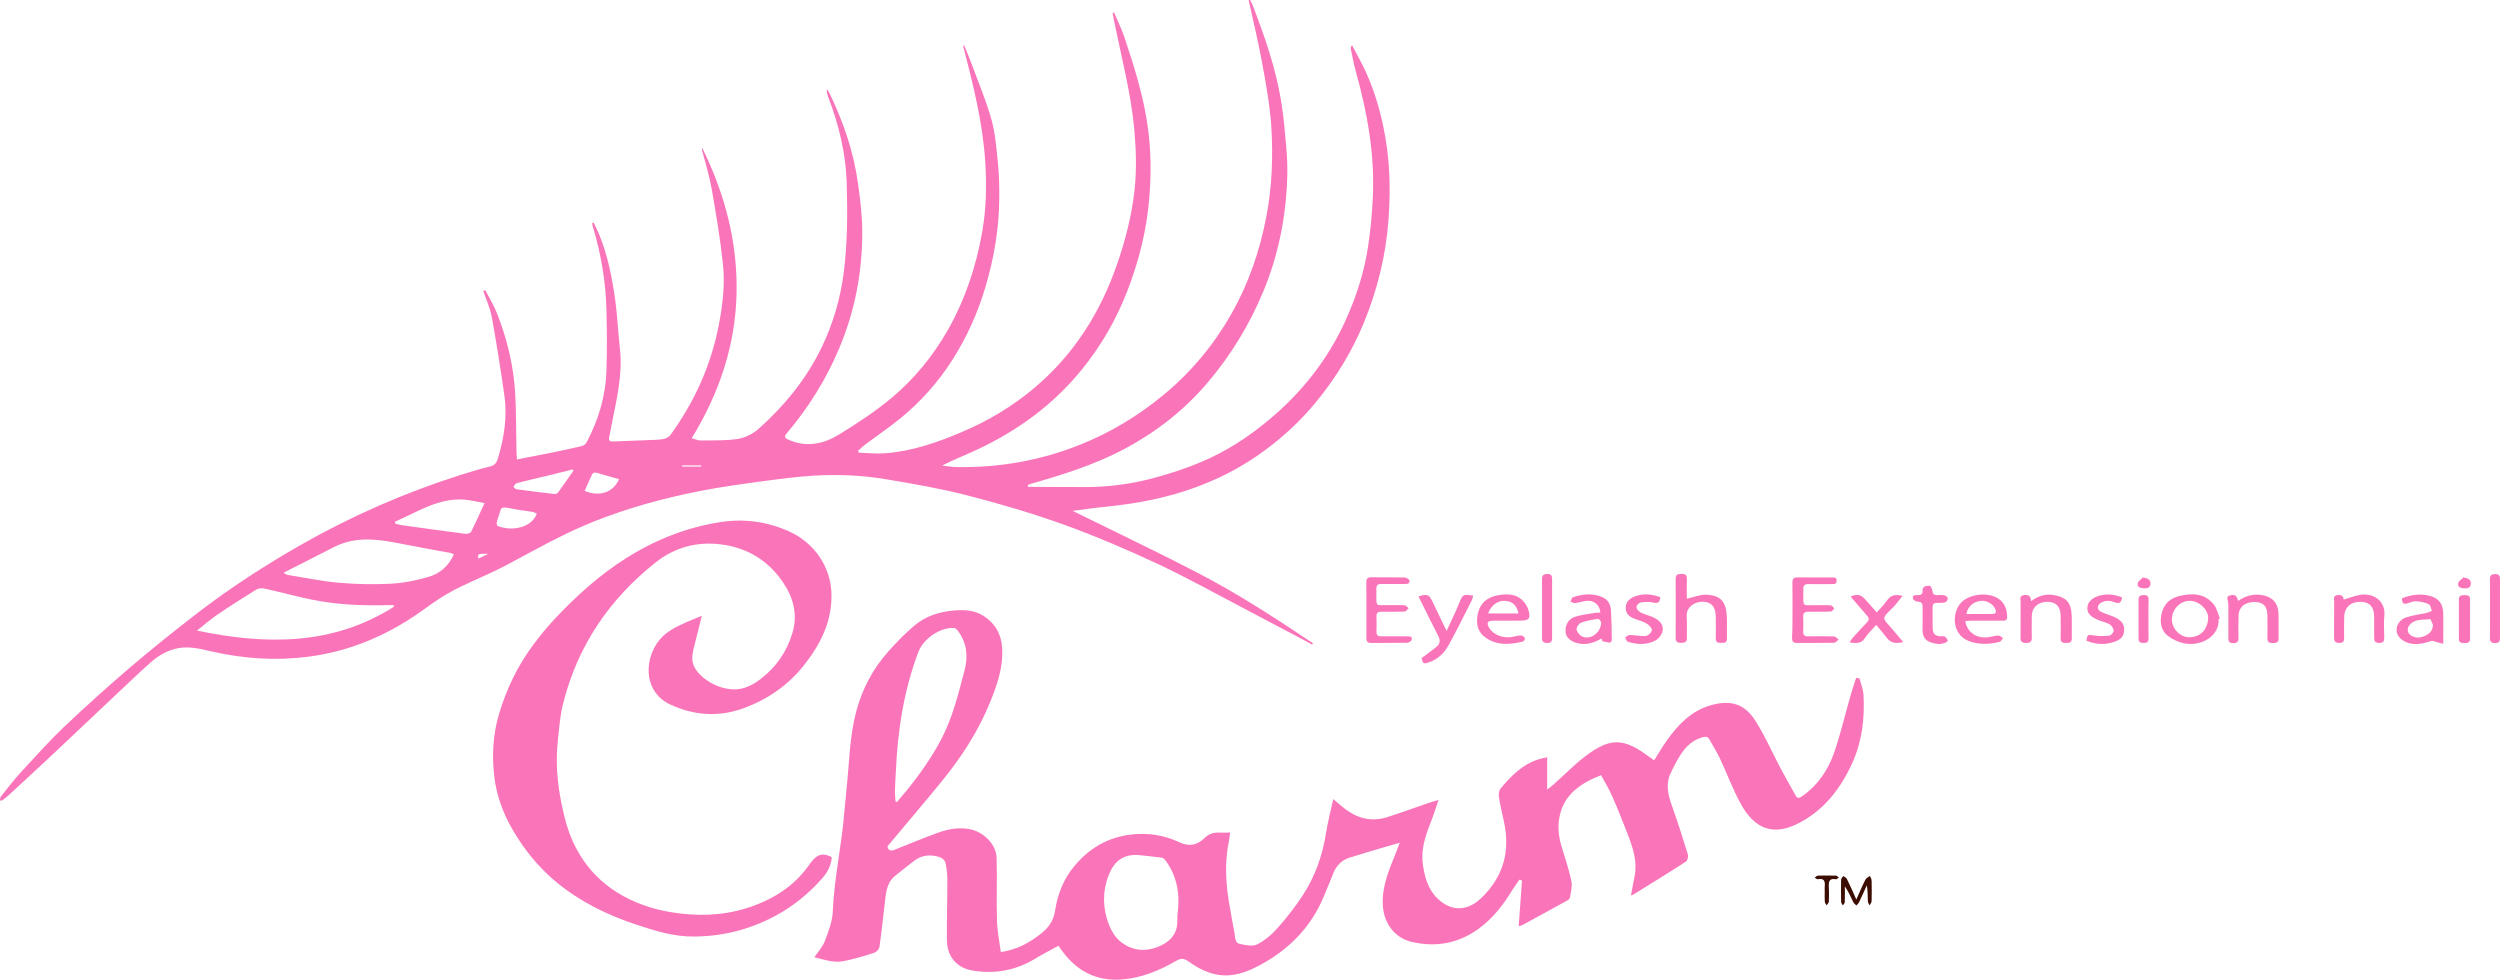 <?xml version="1.0" encoding="UTF-8"?> <!-- Generator: Adobe Illustrator 24.2.3, SVG Export Plug-In . SVG Version: 6.00 Build 0) --> <svg xmlns="http://www.w3.org/2000/svg" xmlns:xlink="http://www.w3.org/1999/xlink" id="レイヤー_1" x="0px" y="0px" viewBox="0 0 273 107" style="enable-background:new 0 0 273 107;" xml:space="preserve"> <style type="text/css"> .st0{fill:#FA74B9;} .st1{fill:#3C0C01;} </style> <g> <path class="st0" d="M52.99,31.67c0.44,0.87,0.96,1.71,1.31,2.61c1.09,2.8,1.79,5.7,1.96,8.7c0.12,2.12,0.09,4.24,0.14,6.36 c0.01,0.25,0.03,0.51,0.05,0.83c1.3-0.25,2.52-0.49,3.74-0.73c1.11-0.23,2.21-0.46,3.31-0.72c0.2-0.05,0.45-0.21,0.54-0.39 c1.3-2.44,2.09-5.04,2.18-7.8c0.08-2.26,0.06-4.52,0-6.78c-0.08-3.1-0.61-6.13-1.51-9.09c-0.03-0.09-0.03-0.19-0.04-0.29 c0.05-0.02,0.1-0.05,0.15-0.07c0.19,0.39,0.39,0.78,0.56,1.18c0.97,2.33,1.45,4.78,1.8,7.26c0.24,1.75,0.31,3.53,0.51,5.29 c0.33,2.82-0.35,5.53-0.88,8.25c-0.1,0.49-0.18,0.99-0.29,1.48c-0.08,0.33,0.06,0.46,0.37,0.45c1.29-0.04,2.58-0.09,3.87-0.15 c0.54-0.02,1.09-0.02,1.63-0.11c0.28-0.05,0.63-0.2,0.79-0.41c2.65-3.64,4.47-7.65,5.32-12.09c0.41-2.17,0.68-4.37,0.45-6.56 c-0.29-2.78-0.76-5.54-1.24-8.3c-0.25-1.41-0.69-2.78-1.04-4.16c-0.02-0.09-0.03-0.18,0.01-0.28c2.48,5.03,3.88,10.32,3.75,15.95 c-0.13,5.64-1.89,10.84-4.89,15.75c0.44,0.12,0.68,0.25,0.92,0.25c1.37-0.02,2.76,0.04,4.11-0.17c0.81-0.13,1.68-0.57,2.29-1.12 c2.84-2.54,5.22-5.46,6.88-8.91c1.23-2.56,2.02-5.26,2.39-8.09c0.42-3.28,0.43-6.57,0.33-9.86c-0.1-3.2-0.85-6.3-2-9.3 c-0.11-0.28-0.18-0.56-0.17-0.9c0.07,0.09,0.17,0.18,0.22,0.28c1.55,3.18,2.7,6.49,3.18,9.99c0.25,1.77,0.47,3.57,0.47,5.35 c0,4.38-0.81,8.61-2.52,12.67c-1.43,3.4-3.35,6.48-5.73,9.28c-0.26,0.31-0.27,0.49,0.14,0.67c2.01,0.93,3.92,0.49,5.66-0.59 c1.95-1.21,3.89-2.47,5.64-3.94c2.5-2.09,4.56-4.61,6.18-7.47c1.89-3.34,3.07-6.93,3.73-10.69c0.44-2.51,0.49-5.05,0.33-7.6 c-0.27-4.32-1.33-8.47-2.4-12.63c0-0.01,0.02-0.03,0.08-0.16c0.29,0.72,0.58,1.37,0.82,2.04c0.75,2.04,1.61,4.06,2.19,6.15 c0.43,1.58,0.54,3.25,0.71,4.89c0.12,1.22,0.14,2.46,0.13,3.69c-0.02,3.25-0.56,6.42-1.47,9.53c-0.86,2.95-2.11,5.72-3.78,8.29 c-1.5,2.32-3.34,4.36-5.47,6.12c-1.26,1.04-2.62,1.95-3.92,2.93c-0.27,0.2-0.51,0.44-0.76,0.66c0.01,0.07,0.03,0.15,0.04,0.22 c0.95,0.03,1.9,0.14,2.84,0.07c2.92-0.2,5.64-1.15,8.31-2.27c2.94-1.23,5.65-2.84,8.09-4.91c4.26-3.61,7.13-8.14,8.95-13.37 c0.94-2.69,1.65-5.44,1.95-8.28c0.23-2.19,0.16-4.38-0.04-6.58c-0.37-3.95-1.38-7.77-2.17-11.64c-0.07-0.34-0.13-0.69-0.19-1.03 c0.05-0.02,0.1-0.03,0.16-0.05c0.39,0.92,0.84,1.82,1.15,2.77c1.08,3.23,2.1,6.49,2.55,9.88c0.32,2.4,0.35,4.82,0.17,7.25 c-0.26,3.68-1.14,7.21-2.47,10.62c-1.19,3.05-2.81,5.85-4.87,8.4c-3.13,3.88-7.04,6.73-11.53,8.83c-1.24,0.58-2.52,1.07-3.78,1.72 c0.5,0.05,0.99,0.15,1.49,0.16c4.7,0.1,9.25-0.7,13.61-2.45c3.28-1.31,6.27-3.12,9.01-5.37c3.03-2.49,5.51-5.45,7.44-8.84 c1.91-3.34,3.14-6.93,3.86-10.72c0.61-3.18,0.73-6.39,0.55-9.59c-0.14-2.44-0.6-4.87-1.04-7.29c-0.41-2.25-0.96-4.48-1.45-6.72 c0.05-0.02,0.1-0.04,0.15-0.06c0.1,0.2,0.21,0.4,0.29,0.61c1.34,3.49,2.57,7.01,3.15,10.72c0.25,1.59,0.38,3.2,0.52,4.8 c0.09,1.04,0.14,2.1,0.11,3.14c-0.12,4.35-0.94,8.57-2.62,12.6c-1.51,3.64-3.54,6.97-6.1,9.98c-2.57,3.02-5.63,5.4-9.14,7.26 c-3.21,1.69-6.63,2.76-10.09,3.75c-0.13,0.04-0.25,0.09-0.38,0.14c0,0.07,0.01,0.14,0.01,0.21c2.09,0.01,4.17,0.01,6.26,0.02 c2.54,0,5.04-0.33,7.48-0.99c1.71-0.46,3.41-1.01,5.04-1.69c2.82-1.16,5.36-2.82,7.68-4.78c3.49-2.94,6.26-6.45,8.17-10.62 c1.22-2.66,2.11-5.42,2.53-8.31c0.25-1.65,0.4-3.32,0.49-4.99c0.26-4.78-0.56-9.43-1.85-14.02c-0.23-0.81-0.37-1.65-0.55-2.48 c-0.02-0.1,0.02-0.22,0.15-0.36c0.51,0.98,1.06,1.93,1.51,2.93c1.19,2.63,1.9,5.4,2.29,8.25c0.36,2.59,0.36,5.19,0.18,7.79 c-0.28,3.92-1.2,7.68-2.69,11.31c-1.28,3.12-3.02,5.96-5.15,8.58c-1.9,2.34-4.12,4.33-6.59,6.02c-2.04,1.4-4.24,2.5-6.56,3.36 c-3.2,1.19-6.52,1.81-9.9,2.15c-1.16,0.11-2.31,0.29-3.6,0.45c4.59,2.27,9.1,4.41,13.52,6.7c4.42,2.28,8.59,4.99,12.71,7.75 c-0.03,0.05-0.06,0.11-0.09,0.16c-0.3-0.17-0.61-0.34-0.91-0.51c-2.21-1.17-4.43-2.35-6.65-3.51c-3.08-1.61-6.12-3.31-9.26-4.78 c-3.36-1.57-6.78-3.04-10.27-4.3c-3.47-1.25-7.02-2.29-10.6-3.21c-2.92-0.75-5.91-1.26-8.89-1.76c-2.57-0.43-5.19-0.54-7.79-0.39 c-1.87,0.11-3.73,0.36-5.59,0.61c-2.3,0.31-4.6,0.62-6.87,1.07c-3.98,0.78-7.89,1.85-11.67,3.36c-3.3,1.32-6.36,3.07-9.47,4.73 c-1.87,0.99-3.86,1.76-5.74,2.73c-1.1,0.57-2.14,1.28-3.14,2.01c-3.84,2.8-8.04,4.66-12.79,5.27c-3.57,0.46-7.08,0.21-10.58-0.59 c-1.16-0.27-2.33-0.56-3.53-0.36c-1.19,0.2-2.21,0.8-3.09,1.58c-1.33,1.18-2.61,2.42-3.9,3.63c-2.23,2.1-4.46,4.22-6.7,6.32 c-1.63,1.53-3.28,3.05-4.93,4.57c-0.16,0.15-0.33,0.3-0.52,0.41C0.3,87.44,0.14,87.41,0,87.43C0.02,87.28,0,87.1,0.08,87 c0.74-0.93,1.47-1.88,2.27-2.75c1.52-1.65,3.02-3.32,4.64-4.87c2.34-2.22,4.74-4.38,7.2-6.48c2.44-2.08,4.94-4.09,7.48-6.04 c3.51-2.69,7.22-5.09,11.06-7.29c5.58-3.19,11.43-5.76,17.55-7.7c1.08-0.34,2.16-0.67,3.26-0.94c0.46-0.12,0.67-0.36,0.8-0.78 c0.71-2.3,1.08-4.64,0.73-7.04c-0.41-2.83-0.85-5.65-1.36-8.46c-0.18-0.98-0.61-1.91-0.93-2.86 C52.85,31.75,52.92,31.71,52.99,31.67z M43.01,66.26c0-0.06,0-0.12-0.01-0.18c-0.25,0-0.5-0.01-0.75,0 c-2.77,0.07-5.53-0.05-8.25-0.61c-1.74-0.36-3.45-0.83-5.18-1.21c-0.26-0.06-0.61-0.01-0.83,0.12c-1.44,0.89-2.87,1.8-4.27,2.75 c-0.77,0.53-1.48,1.15-2.21,1.73C29.04,70.43,36.31,70.51,43.01,66.26z M30.95,62.55c0.28,0.14,0.36,0.21,0.45,0.23 c1.85,0.3,3.69,0.68,5.55,0.85c1.91,0.17,3.84,0.21,5.75,0.11c1.37-0.07,2.76-0.36,4.08-0.74c1.25-0.35,2.22-1.19,2.78-2.46 c-0.14-0.06-0.24-0.13-0.35-0.15c-1.74-0.33-3.49-0.63-5.23-0.98c-2.56-0.51-5.1-0.93-7.57,0.36 C34.65,60.68,32.87,61.57,30.95,62.55z M43.13,56.97c0,0.06,0.01,0.13,0.01,0.2c0.23,0.06,0.45,0.14,0.68,0.17 c2.33,0.33,4.66,0.65,7,0.95c0.2,0.03,0.55-0.07,0.62-0.21c0.5-0.98,0.94-1.99,1.47-3.14c-0.82-0.14-1.51-0.33-2.22-0.38 C47.84,54.36,45.57,55.92,43.13,56.97z M62.62,51.4c-0.03-0.05-0.05-0.1-0.08-0.14c-0.95,0.24-1.9,0.48-2.85,0.71 c-1.08,0.26-2.16,0.5-3.23,0.78c-0.15,0.04-0.29,0.23-0.38,0.38c-0.02,0.03,0.18,0.28,0.29,0.29c1.37,0.19,2.75,0.36,4.13,0.52 c0.14,0.02,0.35-0.04,0.42-0.13C61.5,53.02,62.05,52.21,62.62,51.4z M58.62,56.08c-0.17-0.07-0.31-0.15-0.46-0.18 c-0.81-0.14-1.64-0.22-2.44-0.39c-1.14-0.24-0.97-0.02-1.24,0.77c-0.41,1.18-0.4,1.19,0.8,1.39 C56.52,57.87,58.18,57.38,58.62,56.08z M63.85,53.6c1.62,0.7,3.16,0.15,3.74-1.28c-0.85-0.24-1.69-0.49-2.54-0.72 c-0.11-0.03-0.33,0.07-0.38,0.17C64.39,52.36,64.13,52.97,63.85,53.6z M76.57,50.95c-0.01-0.04-0.01-0.08-0.02-0.13 c-0.69,0-1.37,0-2.06,0c0,0.04,0,0.08,0,0.13C75.19,50.95,75.88,50.95,76.57,50.95z M52.23,61c0.41-0.19,0.75-0.36,1.1-0.52 C52.19,60.45,52.17,60.46,52.23,61z"></path> <path class="st0" d="M203.05,74.07c0.15,0.59,0.4,1.17,0.44,1.76c0.15,2.57-0.14,5.09-1.21,7.46c-1.28,2.83-3.11,5.21-5.94,6.64 c-2.78,1.41-4.79,0.53-6.27-2.19c-0.87-1.59-1.5-3.31-2.27-4.95c-0.33-0.69-0.75-1.34-1.11-2.01c-0.18-0.33-0.39-0.37-0.74-0.28 c-1.09,0.29-1.84,1-2.42,1.9c-0.42,0.66-0.79,1.37-1.12,2.08c-0.55,1.21-0.24,2.39,0.19,3.58c0.62,1.75,1.19,3.52,1.73,5.29 c0.06,0.21-0.07,0.63-0.25,0.75c-1.88,1.22-3.79,2.39-5.69,3.57c-0.06,0.04-0.14,0.05-0.29,0.11c0.14-0.73,0.25-1.39,0.39-2.05 c0.33-1.62-0.16-3.12-0.73-4.59c-0.55-1.41-1.1-2.82-1.71-4.2c-0.34-0.78-0.8-1.52-1.22-2.29c-2.24,0.89-4.01,2.08-4.52,4.48 c-0.25,1.16-0.1,2.32,0.26,3.46c0.38,1.21,0.77,2.42,1.03,3.65c0.11,0.54-0.07,1.15-0.15,1.72c-0.02,0.13-0.15,0.29-0.28,0.36 c-1.64,0.91-3.29,1.81-4.94,2.71c-0.07,0.04-0.15,0.05-0.39,0.12c0.12-1.7,0.24-3.35,0.36-5c-0.09-0.03-0.18-0.06-0.28-0.09 c-0.25,0.36-0.52,0.72-0.75,1.09c-0.97,1.6-2.09,3.07-3.61,4.2c-2.25,1.67-4.75,2.14-7.46,1.49c-1.85-0.45-3-2.08-3.1-4 c-0.11-2.09,0.71-3.91,1.45-5.76c0.12-0.3,0.23-0.6,0.4-1.05c-0.74,0.21-1.36,0.39-1.98,0.57c-1.16,0.35-2.32,0.68-3.48,1.05 c-0.81,0.26-1.4,0.79-1.74,1.58c-0.49,1.15-0.91,2.33-1.45,3.46c-1.38,2.85-3.54,4.97-6.29,6.52c-1.12,0.63-2.27,1.16-3.56,1.28 c-1.71,0.16-3.17-0.51-4.51-1.46c-0.49-0.35-0.81-0.45-1.38-0.12c-1.85,1.07-3.81,1.89-5.97,2.05c-2.8,0.21-4.97-0.96-6.58-3.22 c-0.09-0.13-0.19-0.26-0.33-0.46c-0.85,0.47-1.71,0.9-2.53,1.4c-2.13,1.3-4.43,1.71-6.87,1.3c-1.71-0.29-2.76-1.52-2.78-3.31 c-0.02-2.16,0.05-4.32,0.05-6.49c0-0.64-0.06-1.29-0.19-1.92c-0.05-0.24-0.31-0.53-0.54-0.62c-1-0.37-1.99-0.31-2.87,0.34 c-0.71,0.53-1.39,1.1-2.09,1.65c-0.76,0.6-0.96,1.46-1.07,2.36c-0.21,1.8-0.4,3.6-0.65,5.39c-0.03,0.25-0.33,0.58-0.57,0.66 c-1.11,0.36-2.23,0.7-3.38,0.92c-1.07,0.21-2.1-0.17-3.16-0.43c0.42-0.63,0.91-1.15,1.14-1.76c0.39-1.05,0.83-2.15,0.87-3.24 c0.12-2.79,0.61-5.52,0.98-8.27c0.23-1.69,0.34-3.41,0.52-5.11c0.31-2.84,0.32-5.72,1.07-8.5c0.65-2.42,1.79-4.59,3.45-6.46 c0.91-1.03,1.87-2.02,2.92-2.9c1.23-1.04,2.76-1.5,4.35-1.63c1.11-0.09,2.22-0.03,3.21,0.62c1.24,0.82,1.89,1.96,1.99,3.42 c0.15,2.12-0.54,4.07-1.31,5.98c-1.3,3.19-3.15,6.04-5.32,8.69c-1.94,2.37-3.92,4.7-5.89,7.05c0.1,0.47,0.36,0.55,0.79,0.37 c1.55-0.62,3.1-1.26,4.68-1.84c1.12-0.41,2.27-0.63,3.5-0.41c1.47,0.27,2.9,1.62,2.95,3.12c0.07,2.3-0.03,4.6,0.04,6.9 c0.03,1.13,0.27,2.26,0.42,3.41c1.81-0.28,3.2-1.05,4.5-2.11c0.82-0.67,1.27-1.4,1.43-2.46c0.27-1.73,0.9-3.36,2.03-4.74 c1.61-1.97,3.63-3.2,6.21-3.52c1.89-0.23,3.66,0.05,5.36,0.85c1.03,0.48,1.91,0.31,2.71-0.47c0.42-0.41,0.93-0.63,1.53-0.6 c0.4,0.02,0.8,0,1.27,0c-0.04,0.28-0.06,0.57-0.12,0.86c-0.48,2.24-0.37,4.49-0.01,6.73c0.19,1.15,0.41,2.3,0.62,3.45 c0.08,0.44,0.02,1.03,0.61,1.13c0.61,0.11,1.37,0.29,1.85,0.04c0.84-0.43,1.61-1.08,2.24-1.8c1-1.13,1.94-2.33,2.76-3.59 c1.35-2.07,2.15-4.37,2.53-6.82c0.19-1.19,0.5-2.36,0.78-3.66c0.47,0.4,0.87,0.75,1.28,1.07c1.37,1.05,2.89,1.43,4.56,0.92 c1.44-0.45,2.86-0.98,4.29-1.47c0.39-0.14,0.8-0.25,1.37-0.43c-0.25,0.73-0.42,1.31-0.64,1.88c-0.62,1.62-1.31,3.24-1.09,5.03 c0.2,1.64,0.68,3.2,2.05,4.23c1.42,1.07,2.98,0.88,4.33-0.41c2.43-2.32,3.21-5.14,2.48-8.4c-0.2-0.91-0.41-1.81-0.55-2.73 c-0.04-0.27,0.03-0.64,0.19-0.84c1.17-1.4,2.44-2.7,4.28-3.23c0.23-0.07,0.46-0.11,0.81-0.19c0,1.15,0,2.25,0,3.53 c0.35-0.28,0.55-0.42,0.74-0.59c1.13-1.01,2.19-2.1,3.39-3.02c2.74-2.1,4.24-2.05,7.01,0.04c0.16,0.12,0.33,0.22,0.55,0.37 c0.47-0.75,0.89-1.47,1.38-2.16c1.21-1.71,2.64-3.2,4.71-3.82c2.35-0.7,3.83-0.1,4.96,1.67c1.06,1.66,1.85,3.49,2.77,5.24 c0.52,0.98,1.08,1.93,1.61,2.9c0.2,0.37,0.39,0.33,0.71,0.11c1.71-1.19,2.83-2.84,3.5-4.75c0.73-2.11,1.23-4.3,1.85-6.44 c0.17-0.59,0.38-1.18,0.57-1.76C202.85,74.07,202.95,74.07,203.05,74.07z M97.8,87.56c0.05,0,0.1,0.01,0.16,0.01 c0.32-0.38,0.64-0.76,0.96-1.14c1.44-1.77,2.76-3.62,3.83-5.64c1.27-2.39,1.9-5.01,2.58-7.59c0.4-1.51,0.26-3.01-0.74-4.32 c-0.1-0.13-0.26-0.3-0.39-0.31c-1.53-0.08-3.37,1.16-3.93,2.66c-1.57,4.17-2.24,8.51-2.44,12.94c-0.03,0.7-0.09,1.41-0.1,2.11 C97.71,86.71,97.77,87.14,97.8,87.56z M124.23,93.36c-1.71-0.06-2.62,0.8-3.17,2.23c-0.69,1.78-0.65,3.61,0.03,5.37 c0.26,0.67,0.68,1.38,1.23,1.83c1.33,1.09,2.89,1.2,4.44,0.47c1.14-0.53,1.84-1.42,1.81-2.76c-0.01-0.26,0-0.53,0.03-0.79 c0.26-2.05-0.05-3.98-1.28-5.69c-0.11-0.15-0.28-0.33-0.44-0.36C125.99,93.54,125.11,93.46,124.23,93.36z"></path> <path class="st0" d="M90.83,93.6c-0.07,0.89-0.43,1.61-0.99,2.25c-2.42,2.78-5.41,4.67-8.95,5.7c-1.66,0.48-3.34,0.7-5.07,0.72 c-2.21,0.03-4.26-0.62-6.31-1.29c-3.15-1.04-6.1-2.48-8.68-4.59c-1.94-1.59-3.51-3.5-4.78-5.66c-1.08-1.83-1.82-3.79-2.07-5.9 c-0.28-2.32-0.15-4.63,0.52-6.89c0.82-2.73,2.04-5.27,3.75-7.55c0.72-0.97,1.49-1.91,2.31-2.79c2.37-2.52,4.92-4.83,7.86-6.68 c3.19-2,6.62-3.36,10.34-3.92c2.53-0.38,5-0.04,7.34,1c2.76,1.21,4.67,3.86,4.7,6.98c0.03,2.96-1.22,5.39-2.97,7.62 c-1.71,2.18-3.92,3.72-6.5,4.69c-2.75,1.04-5.5,0.87-8.12-0.35c-2.82-1.31-2.89-4.55-1.48-6.68c0.79-1.2,2.01-1.77,3.25-2.33 c0.47-0.21,0.96-0.39,1.66-0.68c-0.23,0.93-0.43,1.7-0.62,2.48c-0.14,0.58-0.32,1.16-0.4,1.76c-0.15,1.05,0.38,1.83,1.14,2.47 c0.94,0.78,2.05,1.25,3.26,1.32c1.14,0.06,2.15-0.45,3.05-1.14c1.7-1.31,2.86-2.98,3.47-5.04c0.61-2.07,0.07-3.92-1.11-5.62 c-1.63-2.35-3.93-3.7-6.75-4.04c-2.59-0.32-5.01,0.34-7.06,1.96c-5.08,4.02-8.55,9.13-10.13,15.44c-0.34,1.34-0.43,2.74-0.58,4.12 c-0.31,2.8,0.07,5.56,0.74,8.27c0.99,4.03,3.29,7.12,7.07,8.96c2.07,1.01,4.28,1.49,6.59,1.66c2.85,0.21,5.56-0.24,8.13-1.41 c1.94-0.88,3.6-2.14,4.85-3.9c0.16-0.23,0.33-0.46,0.52-0.67C89.41,93.23,89.96,93.16,90.83,93.6z"></path> <path class="st0" d="M184.2,65.38c0.79-0.17,1.47-0.47,2.14-0.44c1.56,0.08,2.14,0.75,2.23,2.36c0.04,0.81,0,1.62,0.01,2.42 c0.01,0.49-0.3,0.48-0.64,0.48c-0.35,0.01-0.59-0.06-0.58-0.49c0.02-0.79,0.01-1.58,0-2.36c-0.01-1.11-0.49-1.64-1.48-1.64 c-0.81,0-1.78,0.58-1.69,1.64c0.06,0.76-0.01,1.53,0.02,2.3c0.02,0.5-0.25,0.54-0.65,0.55c-0.4,0-0.58-0.12-0.58-0.55 c0.01-2.14,0.02-4.28,0-6.42c0-0.49,0.24-0.56,0.64-0.56c0.4,0,0.6,0.1,0.59,0.55C184.18,63.96,184.2,64.7,184.2,65.38z"></path> <path class="st0" d="M195.74,66.63c0-0.99,0.01-1.98-0.01-2.97c-0.01-0.43,0.12-0.62,0.58-0.61c1.23,0.02,2.47,0.01,3.7,0.01 c0.26,0,0.56-0.04,0.55,0.37c-0.01,0.41-0.32,0.35-0.57,0.35c-0.83,0.01-1.66,0.02-2.49,0c-0.41-0.01-0.59,0.13-0.58,0.56 c0.05,2.14-0.31,1.7,1.68,1.75c0.44,0.01,0.89-0.02,1.33,0.02c0.14,0.01,0.25,0.22,0.38,0.34c-0.13,0.12-0.25,0.33-0.39,0.33 c-0.81,0.03-1.62,0.03-2.43,0.02c-0.41-0.01-0.6,0.13-0.58,0.56c0.02,0.52,0.02,1.05,0,1.58c-0.02,0.43,0.18,0.56,0.58,0.55 c0.93-0.02,1.86-0.02,2.79,0.01c0.17,0.01,0.34,0.22,0.5,0.34c-0.17,0.12-0.33,0.34-0.5,0.35c-1.36,0.03-2.71,0.01-4.07,0.02 c-0.41,0-0.52-0.18-0.52-0.55C195.75,68.65,195.74,67.64,195.74,66.63z"></path> <path class="st0" d="M149.21,66.59c0-0.99,0.01-1.98-0.01-2.97c-0.01-0.41,0.13-0.59,0.56-0.58c1.21,0.02,2.43-0.01,3.64,0.02 c0.18,0,0.47,0.19,0.5,0.33c0.09,0.39-0.25,0.38-0.51,0.38c-0.85,0-1.7,0.01-2.55,0c-0.38-0.01-0.55,0.13-0.54,0.53 c0.04,2.19-0.31,1.73,1.65,1.78c0.49,0.01,0.97-0.02,1.46,0.02c0.14,0.01,0.27,0.21,0.41,0.32c-0.14,0.13-0.28,0.36-0.42,0.36 c-0.85,0.04-1.7,0.03-2.55,0.02c-0.38-0.01-0.56,0.13-0.54,0.53c0.02,0.55,0.02,1.09,0,1.64c-0.01,0.4,0.17,0.53,0.55,0.52 c0.93-0.01,1.86,0,2.79,0c0.27,0,0.6-0.01,0.51,0.38c-0.03,0.14-0.33,0.32-0.51,0.32c-1.29,0.03-2.59,0-3.89,0.02 c-0.44,0.01-0.56-0.18-0.55-0.58C149.22,68.62,149.21,67.6,149.21,66.59z"></path> <path class="st0" d="M242.27,67.6c0.12,1.82-1.81,2.99-3.67,2.67c-0.64-0.11-1.32-0.41-1.84-0.81c-0.86-0.66-0.94-1.66-0.66-2.65 c0.27-0.91,0.92-1.49,1.86-1.72c1.43-0.34,2.8-0.33,3.8,0.94c0.33,0.41,0.44,0.99,0.65,1.5C242.37,67.56,242.32,67.58,242.27,67.6z M237.17,67.64c-0.01,1.01,0.91,1.97,1.92,1.95c1.26-0.02,1.95-0.89,2.04-1.99c0.09-1.01-1.01-2.01-2.04-1.99 C238.04,65.63,237.18,66.54,237.17,67.64z"></path> <path class="st0" d="M214.61,67.82c0.19,1.26,1.3,1.97,2.61,1.75c0.34-0.05,0.67-0.17,1.01-0.17c0.17,0,0.33,0.18,0.5,0.28 c-0.12,0.14-0.21,0.37-0.35,0.41c-1.15,0.27-2.29,0.35-3.44-0.11c-1.91-0.77-1.83-3.39-0.56-4.38c1.01-0.78,2.81-0.93,3.87-0.21 c0.69,0.47,0.93,1.19,0.93,2c0,0.39-0.27,0.39-0.54,0.39c-1.11,0-2.22,0-3.34,0C215.08,67.78,214.87,67.81,214.61,67.82z M214.73,67.05c1,0,1.94,0.01,2.89-0.01c0.42-0.01,0.36-0.29,0.25-0.56c-0.2-0.5-0.96-0.94-1.53-0.87 C215.5,65.7,214.89,66.2,214.73,67.05z"></path> <path class="st0" d="M164.72,67.78c-0.57,0-1.13-0.01-1.7,0c-0.59,0.01-0.71,0.24-0.42,0.76c0.4,0.72,1.49,1.19,2.43,1.03 c0.36-0.06,0.71-0.17,1.07-0.18c0.15,0,0.33,0.17,0.43,0.31c0.03,0.04-0.11,0.32-0.21,0.35c-1.38,0.35-2.77,0.46-4.02-0.37 c-0.95-0.63-1.16-1.58-0.92-2.67c0.25-1.15,1.02-1.78,2.11-1.99c1.07-0.21,2.15-0.22,2.94,0.73c0.2,0.24,0.37,0.54,0.46,0.83 c0.29,0.95,0.1,1.19-0.88,1.19C165.57,67.78,165.15,67.78,164.72,67.78z M162.5,66.99c1.14,0,2.22,0,3.31,0 c-0.18-0.92-0.66-1.34-1.54-1.38C163.55,65.57,162.79,66.14,162.5,66.99z"></path> <path class="st0" d="M266.8,70.31c-0.47-0.13-0.85-0.24-1.22-0.34c-0.8,0.24-1.64,0.53-2.59,0.24c-0.71-0.22-1.22-0.7-1.28-1.29 c-0.06-0.58,0.31-1.25,1.01-1.49c0.71-0.25,1.48-0.33,2.22-0.49c0.21-0.05,0.41-0.15,0.62-0.23c-0.1-0.25-0.14-0.64-0.32-0.72 c-0.42-0.2-0.9-0.3-1.37-0.33c-0.31-0.02-0.63,0.1-0.93,0.21c-0.53,0.19-0.65-0.06-0.64-0.54c1.01-0.39,2.02-0.54,3.07-0.25 c0.92,0.25,1.39,0.83,1.43,1.85C266.83,67.98,266.8,69.05,266.8,70.31z M265.67,68.21c-0.1-0.21-0.24-0.62-0.31-0.61 c-0.75,0.13-1.61-0.06-2.21,0.62c-0.33,0.37-0.3,0.89,0.11,1.16c0.52,0.34,1.08,0.29,1.62,0.02 C265.35,69.17,265.68,68.83,265.67,68.21z"></path> <path class="st0" d="M174.9,69.72c-0.91,0.52-1.77,0.77-2.74,0.49c-0.71-0.21-1.15-0.62-1.2-1.2c-0.06-0.76,0.31-1.43,1.04-1.66 c0.67-0.21,1.37-0.29,2.06-0.41c0.23-0.04,0.47-0.03,0.7-0.05c-0.06-0.89-0.78-1.42-1.66-1.26c-0.38,0.07-0.75,0.19-1.12,0.23 c-0.15,0.02-0.32-0.11-0.48-0.17c0.08-0.16,0.13-0.42,0.25-0.46c1.09-0.38,2.21-0.48,3.29,0.01c0.58,0.26,0.84,0.81,0.88,1.43 c0.06,1.07,0.08,2.14,0.09,3.21c0,0.1-0.14,0.3-0.2,0.3c-0.28-0.02-0.56-0.09-0.83-0.17C174.94,69.99,174.93,69.83,174.9,69.72z M174.85,67.94c-0.04-0.05-0.21-0.38-0.33-0.36c-0.63,0.08-1.27,0.2-1.87,0.42c-0.23,0.09-0.51,0.49-0.49,0.71 c0.03,0.28,0.3,0.63,0.56,0.77C173.61,69.95,174.84,69.14,174.85,67.94z"></path> <path class="st0" d="M221.78,65.65c0.77-0.56,1.55-0.82,2.43-0.68c1.41,0.22,1.96,0.81,2.02,2.25c0.03,0.83-0.01,1.66,0.01,2.48 c0.01,0.47-0.26,0.51-0.62,0.51c-0.38,0-0.62-0.07-0.6-0.53c0.02-0.83,0.01-1.66,0-2.48c-0.02-1-0.53-1.49-1.5-1.48 c-0.97,0.01-1.64,0.63-1.65,1.54c-0.01,0.79-0.02,1.58,0,2.36c0.01,0.46-0.17,0.59-0.61,0.59c-0.42,0-0.63-0.11-0.62-0.58 c0.02-1.29,0-2.59,0.01-3.88c0-0.28-0.17-0.69,0.35-0.76C221.45,64.93,221.8,65.02,221.78,65.65z"></path> <path class="st0" d="M154.9,65.13c0.93-0.3,1.14-0.22,1.49,0.49c0.51,1.05,1.01,2.11,1.58,3.29c0.38-0.84,0.73-1.57,1.06-2.31 c0.19-0.42,0.34-0.86,0.55-1.28c0.29-0.59,0.78-0.28,1.29-0.29c-0.06,0.21-0.07,0.37-0.14,0.5c-0.83,1.64-1.64,3.29-2.53,4.9 c-0.47,0.86-1.16,1.55-2.13,1.88c-0.63,0.22-0.65,0.21-0.84-0.44c0.55-0.41,1.1-0.8,1.63-1.23c0.4-0.32,0.45-0.71,0.2-1.19 c-0.63-1.2-1.22-2.42-1.82-3.63C155.12,65.62,155.02,65.4,154.9,65.13z"></path> <path class="st0" d="M244.4,65.62c0.82-0.56,1.66-0.79,2.6-0.64c1.12,0.18,1.77,0.85,1.81,1.99c0.03,0.91-0.01,1.82,0.01,2.73 c0.01,0.47-0.24,0.52-0.61,0.52c-0.37,0-0.62-0.06-0.61-0.52c0.02-0.83,0.01-1.66,0-2.48c-0.01-1-0.43-1.46-1.35-1.48 c-1.05-0.03-1.76,0.53-1.8,1.45c-0.03,0.83-0.02,1.66-0.01,2.48c0.01,0.43-0.17,0.56-0.58,0.56c-0.4,0-0.53-0.17-0.52-0.55 c0.01-1.11,0-2.22,0-3.33c0-0.2,0-0.41-0.03-0.6c-0.04-0.28-0.27-0.61,0.21-0.73C244.04,64.88,244.25,65.02,244.4,65.62z"></path> <path class="st0" d="M255.93,65.48c0.63-0.19,1.17-0.4,1.73-0.51c1.59-0.29,2.87,0.74,2.71,2.27c-0.08,0.76-0.02,1.53-0.01,2.3 c0,0.38-0.01,0.66-0.53,0.67c-0.54,0.01-0.58-0.28-0.57-0.69c0.01-0.73,0.01-1.46,0-2.18c-0.02-1.07-0.49-1.6-1.45-1.62 c-1.08-0.03-1.78,0.57-1.82,1.59c-0.03,0.75-0.02,1.5-0.01,2.24c0,0.38-0.01,0.66-0.53,0.66c-0.54,0.01-0.57-0.29-0.57-0.69 c0.01-1.27,0-2.55,0.01-3.82c0-0.27-0.14-0.64,0.34-0.71C255.66,64.93,255.9,65.09,255.93,65.48z"></path> <path class="st0" d="M204.88,68.24c-0.45,0.52-0.91,0.94-1.23,1.44c-0.42,0.67-0.98,0.55-1.69,0.47c0.16-0.22,0.25-0.39,0.38-0.53 c0.5-0.55,1-1.1,1.52-1.64c0.23-0.24,0.29-0.45,0.04-0.73c-0.61-0.69-1.2-1.4-1.81-2.1c0.67-0.31,1.12-0.23,1.55,0.26 c0.41,0.47,0.83,0.93,1.3,1.46c0.38-0.43,0.79-0.81,1.1-1.27c0.42-0.63,0.95-0.73,1.72-0.53c-0.32,0.4-0.59,0.75-0.88,1.09 c-0.13,0.15-0.28,0.29-0.43,0.43c-0.91,0.91-0.9,0.9-0.03,1.86c0.47,0.52,0.9,1.07,1.41,1.67c-0.73,0.15-1.31,0.15-1.76-0.43 C205.72,69.22,205.32,68.77,204.88,68.24z"></path> <path class="st0" d="M181.32,65.22c-0.07,0.5-0.23,0.72-0.79,0.58c-0.44-0.11-0.94-0.07-1.4,0c-0.18,0.03-0.44,0.33-0.43,0.49 c0.01,0.2,0.23,0.47,0.42,0.57c0.43,0.22,0.91,0.34,1.35,0.52c0.87,0.37,1.3,1.02,1.03,1.71c-0.12,0.33-0.41,0.67-0.71,0.84 c-0.98,0.52-2.02,0.48-3.05,0.14c-0.13-0.04-0.18-0.31-0.27-0.48c0.17-0.09,0.34-0.25,0.51-0.25c0.59,0.01,1.19,0.16,1.77,0.1 c0.24-0.02,0.63-0.41,0.63-0.64c0-0.25-0.33-0.57-0.59-0.72c-0.41-0.24-0.9-0.35-1.35-0.53c-0.57-0.23-0.96-0.59-0.91-1.27 c0.05-0.67,0.53-0.98,1.07-1.18C179.5,64.78,180.4,64.88,181.32,65.22z"></path> <path class="st0" d="M231.73,65.23c-0.07,0.59-0.33,0.74-0.84,0.53c-0.48-0.2-0.98-0.21-1.45,0.06c-0.46,0.27-0.5,0.73-0.02,0.98 c0.42,0.22,0.9,0.34,1.35,0.53c0.69,0.29,1.26,0.71,1.19,1.54c-0.04,0.54-0.31,0.89-0.74,1.08c-1.12,0.5-2.25,0.48-3.38,0.02 c0.1-0.71,0.16-0.69,0.8-0.58c0.55,0.09,1.14,0.08,1.7,0.02c0.18-0.02,0.46-0.34,0.47-0.53c0-0.23-0.19-0.53-0.39-0.67 c-0.27-0.19-0.63-0.26-0.95-0.38c-0.11-0.04-0.23-0.07-0.34-0.12c-0.93-0.39-1.26-0.8-1.18-1.47c0.07-0.62,0.72-1.1,1.59-1.26 C230.31,64.83,231.02,64.97,231.73,65.23z"></path> <path class="st0" d="M211.75,70.34c-1.19-0.16-1.86-0.42-1.81-1.76c0.03-0.75-0.01-1.49,0.01-2.24c0.01-0.42-0.1-0.64-0.57-0.64 c-0.17,0-0.46-0.19-0.49-0.34c-0.08-0.39,0.26-0.38,0.52-0.37c0.33,0.01,0.55-0.09,0.53-0.47c-0.02-0.54,0.42-0.54,0.76-0.56 c0.1-0.01,0.3,0.34,0.32,0.54c0.03,0.37,0.18,0.5,0.53,0.49c0.26-0.01,0.53-0.04,0.78,0.02c0.15,0.03,0.37,0.22,0.37,0.33 c0,0.15-0.16,0.4-0.29,0.43c-0.28,0.08-0.6,0.06-0.9,0.06c-0.33,0-0.47,0.14-0.47,0.47c0.01,0.77-0.01,1.53,0.01,2.3 c0.02,0.63,0.27,0.86,0.9,0.88c0.14,0,0.32-0.04,0.42,0.03c0.15,0.1,0.26,0.26,0.34,0.43c0.02,0.04-0.18,0.22-0.31,0.26 C212.17,70.28,211.93,70.3,211.75,70.34z"></path> <path class="st0" d="M169.49,66.45c0,1.07-0.01,2.14,0,3.21c0,0.37-0.11,0.55-0.52,0.55c-0.4,0-0.59-0.12-0.58-0.55 c0.01-2.14,0.01-4.29,0-6.43c0-0.43,0.18-0.55,0.58-0.55c0.41,0,0.52,0.18,0.52,0.55C169.48,64.3,169.49,65.37,169.49,66.45z"></path> <path class="st0" d="M271.91,66.45c0-1.07,0.01-2.14-0.01-3.21c-0.01-0.43,0.18-0.55,0.58-0.55c0.41,0,0.52,0.18,0.52,0.55 c-0.01,2.14-0.01,4.29,0,6.43c0,0.37-0.11,0.55-0.52,0.55c-0.4,0-0.59-0.12-0.58-0.55C271.92,68.59,271.91,67.52,271.91,66.45z"></path> <path class="st0" d="M268.51,67.54c0-0.69,0.01-1.38,0-2.06c-0.01-0.49,0.29-0.49,0.64-0.49c0.35,0,0.59,0.06,0.58,0.49 c-0.01,1.42-0.01,2.83,0,4.25c0.01,0.49-0.3,0.48-0.64,0.49c-0.35,0-0.59-0.05-0.58-0.49C268.52,69,268.51,68.27,268.51,67.54z"></path> <path class="st0" d="M234.61,67.59c0,0.71-0.01,1.42,0.01,2.12c0.01,0.42-0.2,0.51-0.56,0.5c-0.34,0-0.53-0.09-0.53-0.47 c0.01-1.42,0.01-2.83,0-4.25c0-0.42,0.2-0.5,0.57-0.51c0.4-0.01,0.54,0.15,0.53,0.54C234.59,66.21,234.61,66.9,234.61,67.59z"></path> <path class="st1" d="M202.71,98.23c0.37-0.82,0.65-1.51,0.99-2.17c0.09-0.17,0.32-0.27,0.49-0.41c0.07,0.17,0.19,0.34,0.19,0.51 c0.02,0.75,0.02,1.49,0,2.24c0,0.16-0.15,0.31-0.23,0.47c-0.06-0.15-0.17-0.29-0.18-0.44c-0.02-0.58-0.01-1.16-0.11-1.76 c-0.28,0.62-0.55,1.23-0.85,1.85c-0.06,0.13-0.19,0.24-0.29,0.36c-0.12-0.12-0.27-0.22-0.34-0.36c-0.28-0.58-0.53-1.16-0.92-1.73 c0,0.57,0.01,1.14-0.01,1.72c0,0.12-0.13,0.24-0.21,0.36c-0.07-0.13-0.19-0.25-0.19-0.38c-0.02-0.81-0.02-1.62,0-2.42 c0-0.14,0.15-0.27,0.23-0.41c0.13,0.1,0.32,0.17,0.39,0.3C202.02,96.65,202.33,97.37,202.71,98.23z"></path> <path class="st1" d="M199.26,97.45c0-0.22-0.02-0.45,0-0.66c0.06-0.57-0.07-0.91-0.75-0.78c-0.1,0.02-0.23-0.1-0.34-0.16 c0.11-0.08,0.22-0.23,0.34-0.23c0.66-0.02,1.33-0.02,1.99,0c0.1,0,0.2,0.14,0.3,0.21c-0.11,0.07-0.23,0.2-0.31,0.19 c-0.78-0.16-0.81,0.31-0.78,0.88c0.03,0.52,0.02,1.05,0,1.57c-0.01,0.13-0.16,0.26-0.24,0.39c-0.07-0.12-0.19-0.24-0.2-0.37 C199.24,98.14,199.26,97.8,199.26,97.45z"></path> <path class="st0" d="M269.01,63.05c0.52,0.11,0.82,0.23,0.81,0.68c-0.01,0.42-0.3,0.54-0.66,0.52c-0.37-0.02-0.81-0.07-0.73-0.56 C268.47,63.45,268.81,63.26,269.01,63.05z"></path> <path class="st0" d="M234.02,63.05c0.52,0.11,0.82,0.23,0.81,0.68c-0.01,0.42-0.3,0.54-0.66,0.52c-0.37-0.02-0.81-0.07-0.73-0.56 C233.48,63.45,233.82,63.26,234.02,63.05z"></path> </g> </svg> 